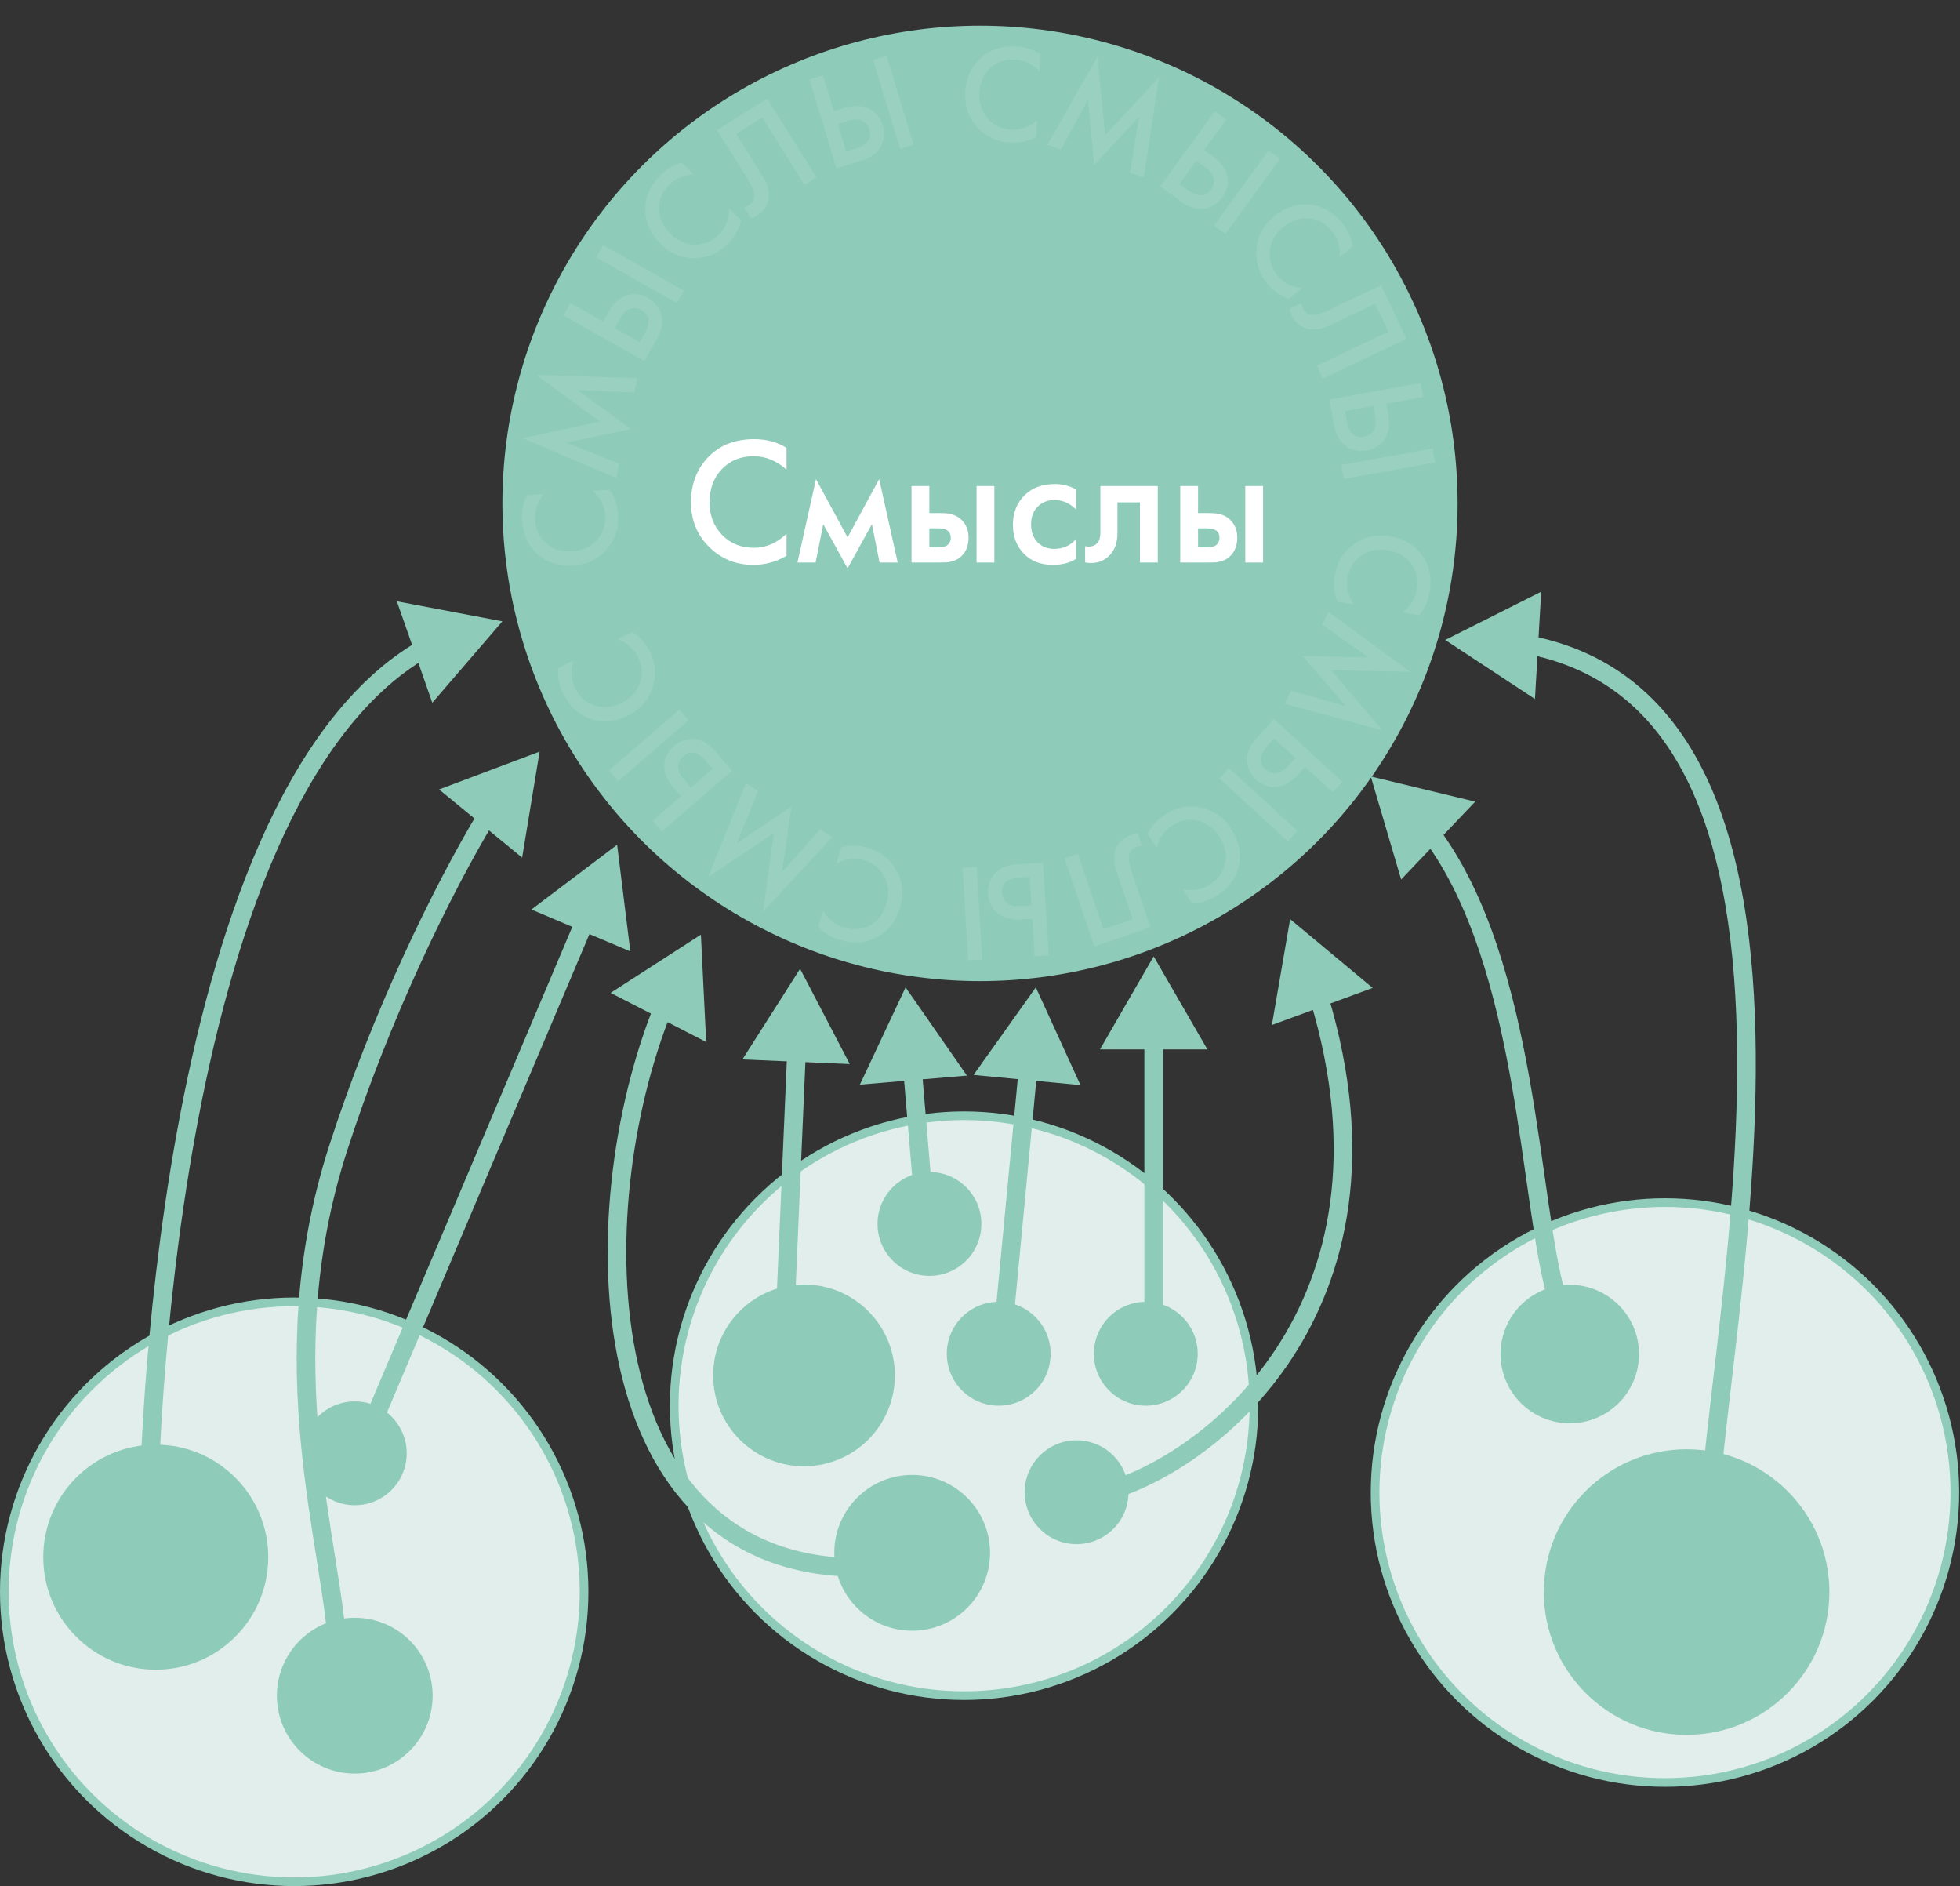 <?xml version="1.0" encoding="UTF-8"?> <svg xmlns="http://www.w3.org/2000/svg" width="316" height="304" viewBox="0 0 316 304" fill="none"><rect x="0" y="0" width="316" height="304" fill="#333333" stroke="none"/><circle cx="268.432" cy="240.573" r="46.735" fill="#E2EEEB" stroke="#8ECBB9" stroke-width="1.395"></circle><circle cx="271.921" cy="256.616" r="23.018" fill="#8ECBB9"></circle><circle cx="253.086" cy="218.25" r="11.161" fill="#8ECBB9"></circle><circle cx="155.432" cy="226.573" r="46.735" fill="#E2EEEB" stroke="#8ECBB9" stroke-width="1.395"></circle><circle cx="129.625" cy="221.691" r="14.648" fill="#8ECBB9"></circle><circle cx="161.015" cy="218.202" r="8.37" fill="#8ECBB9"></circle><circle cx="149.851" cy="197.277" r="8.37" fill="#8ECBB9"></circle><circle cx="184.73" cy="218.202" r="8.37" fill="#8ECBB9"></circle><circle cx="147.063" cy="250.29" r="12.556" fill="#8ECBB9"></circle><circle cx="173.57" cy="240.523" r="8.37" fill="#8ECBB9"></circle><circle cx="47.432" cy="256.573" r="46.735" fill="#E2EEEB" stroke="#8ECBB9" stroke-width="1.395"></circle><circle cx="25.112" cy="250.991" r="18.136" fill="#8ECBB9"></circle><circle cx="57.199" cy="234.249" r="8.37" fill="#8ECBB9"></circle><circle cx="57.196" cy="273.313" r="12.556" fill="#8ECBB9"></circle><circle cx="158" cy="81.141" r="77" fill="#8ECBB9"></circle><path opacity="0.1" d="M84.977 79.811L87.664 79.635C86.639 80.931 86.176 82.318 86.273 83.796C86.378 85.408 87.002 86.686 88.143 87.631C89.268 88.561 90.659 88.972 92.316 88.864C93.913 88.759 95.216 88.157 96.223 87.056C97.215 85.957 97.659 84.616 97.555 83.034C97.459 81.556 96.796 80.25 95.567 79.117L98.276 78.939C99.105 80.144 99.568 81.485 99.665 82.963C99.8 85.038 99.229 86.844 97.951 88.382C96.563 90.077 94.735 90.999 92.466 91.148C90.078 91.304 88.078 90.633 86.465 89.135C85.077 87.847 84.309 86.091 84.164 83.867C84.063 82.329 84.334 80.978 84.977 79.811ZM99.834 74.761L99.35 77.044L84.264 70.633L96.714 67.952L86.433 60.405L102.758 60.977L102.273 63.26L93.133 62.881L101.734 69.155L91.314 71.349L99.834 74.761ZM103.897 58.189L90.852 50.853L91.974 48.859L97.235 51.817L98.071 50.331C98.856 48.936 99.813 48.041 100.944 47.648C102.123 47.23 103.313 47.358 104.512 48.032C105.138 48.384 105.657 48.865 106.069 49.474C106.476 50.064 106.709 50.718 106.767 51.437C106.841 52.405 106.54 53.489 105.866 54.689L103.897 58.189ZM99.112 52.873L103.141 55.139L103.933 53.731C104.916 51.983 104.749 50.74 103.432 49.999C102.858 49.676 102.266 49.601 101.655 49.772C101.038 49.923 100.462 50.474 99.926 51.426L99.112 52.873ZM96.11 41.505L97.231 39.51L110.276 46.846L109.154 48.841L96.11 41.505ZM109.938 26.225L111.87 28.1C110.222 28.209 108.882 28.795 107.85 29.858C106.725 31.017 106.195 32.337 106.26 33.817C106.324 35.276 106.952 36.584 108.144 37.74C109.293 38.854 110.613 39.416 112.104 39.426C113.585 39.424 114.878 38.855 115.982 37.717C117.013 36.654 117.538 35.287 117.555 33.615L119.503 35.506C119.165 36.928 118.48 38.171 117.449 39.234C116.001 40.726 114.278 41.514 112.28 41.597C110.092 41.704 108.182 40.966 106.55 39.382C104.832 37.716 103.989 35.782 104.019 33.581C104.043 31.687 104.832 29.941 106.384 28.341C107.457 27.235 108.641 26.53 109.938 26.225ZM115.596 20.964L123.699 15.894L131.638 28.58L129.698 29.794L122.902 18.934L118.679 21.576L122.631 27.891C123.012 28.5 123.302 29.006 123.502 29.41C123.694 29.802 123.836 30.296 123.926 30.892C124.03 31.48 123.993 32.041 123.816 32.576C123.512 33.472 122.903 34.206 121.99 34.777C121.724 34.943 121.415 35.084 121.063 35.198L119.944 33.41C120.245 33.328 120.504 33.219 120.719 33.084C121.188 32.791 121.477 32.407 121.587 31.933C121.67 31.615 121.638 31.239 121.488 30.803C121.344 30.346 121.199 29.987 121.053 29.726C120.907 29.464 120.667 29.067 120.334 28.535L115.596 20.964ZM134.852 27.122L130.505 12.802L132.695 12.137L134.448 17.913L136.08 17.417C137.611 16.952 138.922 16.969 140.011 17.467C141.151 17.98 141.922 18.895 142.321 20.212C142.53 20.899 142.572 21.605 142.449 22.331C142.335 23.038 142.051 23.671 141.595 24.231C140.979 24.981 140.012 25.556 138.695 25.956L134.852 27.122ZM135.074 19.974L136.416 24.397L137.962 23.927C139.88 23.345 140.62 22.331 140.181 20.885C139.99 20.256 139.614 19.791 139.055 19.492C138.505 19.174 137.707 19.174 136.663 19.491L135.074 19.974ZM140.768 9.686L142.958 9.022L147.305 23.342L145.115 24.007L140.768 9.686ZM167.728 8.765L167.598 11.454C166.426 10.29 165.101 9.671 163.622 9.6C162.008 9.522 160.667 9.996 159.599 11.023C158.547 12.035 157.981 13.371 157.9 15.029C157.823 16.628 158.274 17.99 159.253 19.116C160.233 20.226 161.514 20.82 163.098 20.896C164.577 20.968 165.95 20.458 167.215 19.366L167.084 22.078C165.793 22.764 164.408 23.071 162.929 23C160.852 22.899 159.122 22.127 157.739 20.682C156.213 19.111 155.505 17.19 155.614 14.919C155.73 12.528 156.624 10.617 158.295 9.185C159.733 7.952 161.565 7.389 163.791 7.497C165.33 7.571 166.642 7.994 167.728 8.765ZM171.054 24.106L168.842 23.361L176.95 9.116L178.177 21.791L186.86 12.45L184.409 28.6L182.197 27.855L183.628 18.82L176.404 26.64L175.426 16.036L171.054 24.106ZM187.046 30.054L195.843 17.946L197.695 19.292L194.147 24.175L195.526 25.177C196.821 26.118 197.599 27.173 197.859 28.342C198.137 29.561 197.872 30.728 197.063 31.841C196.641 32.422 196.104 32.882 195.451 33.221C194.818 33.556 194.141 33.712 193.42 33.687C192.45 33.648 191.408 33.224 190.295 32.414L187.046 30.054ZM192.881 25.917L190.164 29.656L191.47 30.606C193.092 31.784 194.347 31.762 195.235 30.54C195.622 30.008 195.766 29.428 195.666 28.801C195.588 28.171 195.107 27.535 194.224 26.893L192.881 25.917ZM204.52 24.251L206.371 25.596L197.574 37.703L195.722 36.358L204.52 24.251ZM218.097 39.743L216.012 41.447C216.093 39.796 215.665 38.398 214.728 37.251C213.706 36 212.456 35.322 210.978 35.215C209.522 35.111 208.151 35.585 206.865 36.635C205.626 37.648 204.915 38.895 204.735 40.375C204.565 41.847 204.982 43.196 205.986 44.424C206.923 45.571 208.22 46.249 209.879 46.458L207.777 48.176C206.402 47.676 205.247 46.853 204.31 45.706C202.994 44.096 202.41 42.294 202.558 40.3C202.703 38.114 203.656 36.302 205.417 34.863C207.27 33.349 209.288 32.733 211.471 33.017C213.349 33.259 214.994 34.243 216.404 35.969C217.379 37.162 217.943 38.42 218.097 39.743ZM222.67 45.969L226.774 54.602L213.257 61.027L212.275 58.96L223.846 53.46L221.708 48.961L214.98 52.159C214.331 52.467 213.795 52.697 213.37 52.849C212.959 52.995 212.452 53.079 211.85 53.1C211.253 53.135 210.7 53.034 210.19 52.796C209.335 52.391 208.676 51.702 208.214 50.73C208.079 50.446 207.975 50.123 207.902 49.76L209.807 48.854C209.854 49.163 209.932 49.432 210.041 49.662C210.279 50.162 210.627 50.493 211.085 50.656C211.391 50.776 211.769 50.787 212.219 50.689C212.689 50.598 213.062 50.495 213.339 50.38C213.616 50.265 214.038 50.073 214.605 49.803L222.67 45.969ZM214.332 64.386L229.062 61.738L229.467 63.991L223.526 65.059L223.828 66.737C224.111 68.312 223.942 69.612 223.321 70.635C222.678 71.709 221.679 72.367 220.325 72.61C219.618 72.737 218.912 72.697 218.206 72.49C217.517 72.294 216.921 71.938 216.418 71.421C215.745 70.721 215.286 69.694 215.043 68.339L214.332 64.386ZM221.406 65.44L216.857 66.258L217.143 67.848C217.498 69.821 218.419 70.673 219.906 70.406C220.553 70.29 221.058 69.971 221.421 69.45C221.8 68.941 221.893 68.149 221.7 67.074L221.406 65.44ZM230.96 72.294L231.365 74.547L216.635 77.195L216.23 74.942L230.96 72.294ZM228.777 99.173L226.121 98.731C227.414 97.703 228.182 96.459 228.425 94.998C228.69 93.404 228.375 92.017 227.48 90.837C226.596 89.674 225.336 88.956 223.698 88.684C222.119 88.421 220.714 88.711 219.482 89.552C218.265 90.396 217.526 91.6 217.266 93.164C217.023 94.625 217.37 96.047 218.307 97.431L215.629 96.986C215.098 95.624 214.954 94.212 215.197 92.751C215.538 90.7 216.506 89.072 218.102 87.867C219.84 86.533 221.831 86.053 224.074 86.426C226.434 86.819 228.229 87.929 229.456 89.756C230.514 91.327 230.86 93.212 230.494 95.41C230.242 96.93 229.669 98.184 228.777 99.173ZM213.156 100.694L214.151 98.583L227.363 108.284L214.631 108.037L222.905 117.742L207.148 113.44L208.143 111.329L216.952 113.795L210.02 105.715L220.665 105.97L213.156 100.694ZM205.401 115.892L216.424 126.015L214.876 127.7L210.431 123.618L209.277 124.874C208.195 126.053 207.058 126.705 205.867 126.83C204.623 126.967 203.495 126.571 202.481 125.64C201.952 125.154 201.557 124.568 201.295 123.88C201.033 123.214 200.956 122.523 201.064 121.81C201.213 120.85 201.754 119.864 202.684 118.85L205.401 115.892ZM208.844 122.161L205.44 119.035L204.347 120.225C202.991 121.701 202.87 122.95 203.982 123.972C204.467 124.417 205.027 124.626 205.661 124.599C206.296 124.593 206.982 124.188 207.721 123.384L208.844 122.161ZM209.17 133.914L207.622 135.6L196.599 125.477L198.147 123.792L209.17 133.914ZM192.213 145.633L190.76 143.366C192.39 143.636 193.828 143.372 195.075 142.573C196.436 141.701 197.253 140.537 197.529 139.082C197.799 137.647 197.487 136.23 196.591 134.832C195.728 133.485 194.571 132.636 193.121 132.286C191.679 131.949 190.29 132.208 188.955 133.063C187.708 133.862 186.885 135.074 186.487 136.697L185.022 134.411C185.676 133.103 186.627 132.05 187.874 131.251C189.624 130.129 191.482 129.756 193.446 130.132C195.601 130.528 197.291 131.683 198.518 133.598C199.809 135.613 200.189 137.688 199.656 139.824C199.2 141.662 198.033 143.182 196.157 144.385C194.859 145.216 193.545 145.632 192.213 145.633ZM185.485 149.463L176.435 152.538L171.62 138.368L173.787 137.632L177.909 149.763L182.625 148.16L180.229 141.107C179.998 140.427 179.831 139.867 179.729 139.428C179.632 139.003 179.608 138.49 179.656 137.889C179.691 137.292 179.856 136.755 180.151 136.275C180.652 135.473 181.413 134.898 182.433 134.552C182.73 134.451 183.063 134.385 183.432 134.354L184.111 136.351C183.798 136.363 183.522 136.409 183.281 136.491C182.757 136.669 182.388 136.976 182.173 137.413C182.018 137.702 181.964 138.076 182.009 138.535C182.045 139.012 182.104 139.395 182.186 139.683C182.268 139.971 182.41 140.413 182.612 141.008L185.485 149.463ZM168.156 139.048L169.081 153.985L166.797 154.127L166.424 148.102L164.722 148.208C163.124 148.307 161.853 147.989 160.908 147.253C159.917 146.49 159.379 145.422 159.293 144.048C159.249 143.332 159.371 142.635 159.658 141.957C159.932 141.296 160.355 140.745 160.927 140.305C161.7 139.718 162.773 139.381 164.147 139.296L168.156 139.048ZM166.291 145.953L166.005 141.339L164.392 141.439C162.392 141.563 161.438 142.379 161.531 143.887C161.572 144.544 161.83 145.083 162.306 145.503C162.768 145.939 163.543 146.123 164.633 146.055L166.291 145.953ZM158.377 154.649L156.093 154.79L155.167 139.853L157.451 139.711L158.377 154.649ZM131.944 149.389L132.686 146.801C133.56 148.203 134.709 149.108 136.133 149.516C137.686 149.962 139.099 149.807 140.374 149.052C141.63 148.307 142.487 147.137 142.945 145.541C143.386 144.003 143.259 142.573 142.564 141.254C141.864 139.948 140.753 139.077 139.229 138.64C137.805 138.232 136.352 138.414 134.87 139.187L135.618 136.577C137.032 136.205 138.451 136.223 139.875 136.631C141.873 137.204 143.38 138.352 144.396 140.075C145.522 141.954 145.772 143.986 145.145 146.172C144.485 148.473 143.178 150.128 141.223 151.139C139.541 152.011 137.629 152.14 135.486 151.525C134.005 151.1 132.825 150.388 131.944 149.389ZM132.222 133.69L134.203 134.924L123.031 146.919L124.757 134.301L114.156 141.391L120.261 126.24L122.242 127.474L118.768 135.937L127.6 129.992L126.108 140.535L132.222 133.69ZM118.025 124.221L106.707 134.014L105.21 132.284L109.774 128.334L108.658 127.045C107.611 125.834 107.093 124.63 107.106 123.433C107.111 122.182 107.634 121.106 108.675 120.206C109.218 119.736 109.846 119.41 110.559 119.228C111.251 119.045 111.945 119.047 112.642 119.236C113.578 119.494 114.496 120.144 115.397 121.184L118.025 124.221ZM111.403 126.925L114.898 123.9L113.841 122.679C112.53 121.163 111.303 120.899 110.16 121.888C109.662 122.319 109.391 122.85 109.345 123.483C109.278 124.115 109.602 124.843 110.316 125.669L111.403 126.925ZM99.689 125.904L98.192 124.173L109.509 114.38L111.007 116.111L99.689 125.904ZM89.999 107.68L92.42 106.501C91.962 108.088 92.057 109.548 92.705 110.879C93.412 112.332 94.473 113.279 95.887 113.722C97.28 114.159 98.724 114.013 100.216 113.286C101.655 112.585 102.633 111.535 103.149 110.136C103.652 108.743 103.557 107.334 102.863 105.908C102.214 104.577 101.107 103.618 99.541 103.033L101.982 101.845C103.204 102.647 104.14 103.714 104.788 105.045C105.699 106.915 105.853 108.803 105.251 110.71C104.607 112.804 103.262 114.348 101.218 115.344C99.067 116.392 96.961 116.527 94.902 115.749C93.129 115.082 91.755 113.746 90.779 111.742C90.105 110.357 89.845 109.003 89.999 107.68Z" fill="white"></path><path d="M126.808 72.19V75.704C125.208 74.26 123.441 73.537 121.508 73.537C119.4 73.537 117.682 74.24 116.354 75.646C115.046 77.032 114.392 78.808 114.392 80.975C114.392 83.064 115.066 84.811 116.413 86.217C117.76 87.603 119.468 88.296 121.538 88.296C123.47 88.296 125.227 87.544 126.808 86.041V89.585C125.169 90.561 123.382 91.049 121.45 91.049C118.736 91.049 116.433 90.151 114.539 88.355C112.45 86.402 111.406 83.943 111.406 80.975C111.406 77.852 112.45 75.304 114.539 73.332C116.335 71.634 118.687 70.785 121.596 70.785C123.607 70.785 125.344 71.253 126.808 72.19ZM128.569 90.668L131.556 77.227L136.651 86.627L141.746 77.227L144.733 90.668H141.805L140.575 84.489L136.651 91.605L132.727 84.489L131.497 90.668H128.569ZM146.961 90.668V78.34H149.831V82.703H151.47C151.998 82.703 152.427 82.722 152.759 82.762C153.091 82.781 153.491 82.888 153.96 83.084C154.428 83.279 154.838 83.572 155.189 83.962C155.834 84.684 156.156 85.582 156.156 86.656C156.156 87.886 155.785 88.872 155.043 89.614C154.711 89.946 154.311 90.199 153.842 90.375C153.393 90.531 153.013 90.619 152.7 90.639C152.408 90.658 151.988 90.668 151.441 90.668H146.961ZM149.831 88.208H151.148C151.851 88.208 152.349 88.12 152.642 87.945C153.071 87.632 153.286 87.213 153.286 86.686C153.286 86.139 153.081 85.729 152.671 85.456C152.359 85.26 151.861 85.163 151.178 85.163H149.831V88.208ZM157.444 90.668V78.34H160.314V90.668H157.444ZM173.494 78.896V82.117C172.459 81.102 171.297 80.595 170.009 80.595C168.916 80.595 168.008 80.956 167.286 81.678C166.583 82.381 166.231 83.328 166.231 84.519C166.231 85.748 166.602 86.734 167.344 87.476C168.047 88.14 168.916 88.472 169.95 88.472C171.375 88.472 172.557 87.945 173.494 86.891V90.082C172.459 90.727 171.21 91.049 169.745 91.049C167.774 91.049 166.212 90.444 165.06 89.233C163.889 88.023 163.303 86.481 163.303 84.606C163.303 82.674 163.928 81.083 165.177 79.833C166.388 78.623 168.037 78.018 170.126 78.018C171.317 78.018 172.439 78.311 173.494 78.896ZM186.662 78.34V90.668H183.792V80.975H180.161V85.866C180.161 87.388 179.771 88.569 178.99 89.409C177.994 90.522 176.647 90.941 174.949 90.668V88.032C175.788 88.228 176.462 88.042 176.969 87.476C177.262 87.125 177.408 86.588 177.408 85.866V78.34H186.662ZM190.285 90.668V78.34H193.155V82.703H194.794C195.322 82.703 195.751 82.722 196.083 82.762C196.415 82.781 196.815 82.888 197.284 83.084C197.752 83.279 198.162 83.572 198.513 83.962C199.158 84.684 199.48 85.582 199.48 86.656C199.48 87.886 199.109 88.872 198.367 89.614C198.035 89.946 197.635 90.199 197.166 90.375C196.717 90.531 196.337 90.619 196.024 90.639C195.732 90.658 195.312 90.668 194.765 90.668H190.285ZM193.155 88.208H194.472C195.175 88.208 195.673 88.12 195.966 87.945C196.395 87.632 196.61 87.213 196.61 86.686C196.61 86.139 196.405 85.729 195.995 85.456C195.683 85.26 195.185 85.163 194.502 85.163H193.155V88.208ZM200.768 90.668V78.34H203.638V90.668H200.768Z" fill="white"></path><path d="M221 125.148L225.899 141.762L237.837 129.213L221 125.148ZM251 209.148L252.44 208.729C251.34 204.946 250.501 199.749 249.615 193.645C248.735 187.581 247.815 180.669 246.545 173.593C244.013 159.478 240.049 144.403 231.987 133.56L230.783 134.455L229.579 135.35C237.195 145.593 241.07 160.063 243.592 174.123C244.85 181.134 245.76 187.967 246.647 194.076C247.527 200.145 248.391 205.55 249.56 209.567L251 209.148Z" fill="#8ECBB9"></path><path d="M233 103.149L247.471 112.667L248.478 95.376L233 103.149ZM276 252.149L277.44 251.73C276.903 249.883 276.864 246.407 277.219 241.434C277.568 236.542 278.274 230.458 279.083 223.548C280.698 209.763 282.715 192.781 283.033 175.963C283.35 159.168 281.98 142.373 276.723 129C271.437 115.553 262.169 105.469 246.771 102.462L246.483 103.934L246.196 105.407C260.349 108.17 268.921 117.353 273.931 130.097C278.969 142.915 280.348 159.235 280.033 175.906C279.719 192.554 277.721 209.389 276.103 223.199C275.297 230.088 274.582 236.246 274.226 241.22C273.877 246.113 273.849 250.125 274.56 252.568L276 252.149Z" fill="#8ECBB9"></path><path d="M186 154.148L177.34 169.148H194.66L186 154.148ZM186 215.648H187.5V167.648H186H184.5V215.648H186Z" fill="#8ECBB9"></path><path d="M167 159.148L156.957 173.26L174.199 174.902L167 159.148ZM162 211.648L163.493 211.791L167.213 172.73L165.72 172.588L164.227 172.445L160.507 211.506L162 211.648Z" fill="#8ECBB9"></path><path d="M146 159.148L138.634 174.824L155.893 173.366L146 159.148ZM149 194.648L150.495 194.522L148.631 172.474L147.137 172.6L145.642 172.727L147.505 194.775L149 194.648Z" fill="#8ECBB9"></path><path d="M208 148.148L205.059 165.217L221.311 159.23L208 148.148ZM177.5 240.648L177.854 242.106C186.481 240.01 199.41 232.456 208.253 219.002C217.146 205.474 221.86 186.055 214.103 160.384L212.667 160.818L211.231 161.252C218.743 186.112 214.128 204.603 205.746 217.354C197.315 230.18 185.026 237.276 177.146 239.191L177.5 240.648Z" fill="#8ECBB9"></path><path d="M128.994 156.148L119.696 170.762L137.001 171.507L128.994 156.148ZM113.002 150.648L98.446 160.035L113.853 167.948L113.002 150.648ZM126.494 214.148L127.993 214.213L129.912 169.701L128.413 169.636L126.914 169.571L124.996 214.084L126.494 214.148ZM138.494 252.648V251.148C127.964 251.148 120.097 247.721 114.355 242.162C108.583 236.573 104.851 228.723 102.83 219.729C98.781 201.712 101.698 179.524 108.228 163.213L106.835 162.655L105.443 162.098C98.729 178.87 95.699 201.679 99.903 220.387C102.008 229.756 105.952 238.202 112.269 244.317C118.615 250.462 127.249 254.148 138.494 254.148V252.648Z" fill="#8ECBB9"></path><path d="M99.496 136.16L85.674 146.598L101.624 153.349L99.496 136.16ZM81 100.148L63.983 96.921L69.696 113.272L81 100.148ZM59.496 230.66L60.877 231.245L95.615 149.177L94.234 148.592L92.853 148.008L58.115 230.075L59.496 230.66ZM23.996 242.16C25.496 242.177 25.496 242.177 25.496 242.176C25.496 242.175 25.496 242.174 25.496 242.173C25.496 242.17 25.496 242.165 25.496 242.159C25.496 242.146 25.497 242.126 25.497 242.1C25.498 242.047 25.499 241.968 25.501 241.862C25.505 241.651 25.511 241.337 25.52 240.924C25.54 240.1 25.574 238.884 25.633 237.327C25.751 234.212 25.968 229.731 26.362 224.274C27.149 213.357 28.646 198.551 31.479 182.981C34.313 167.4 38.477 151.109 44.577 137.195C50.689 123.251 58.664 111.886 69.01 105.899L68.258 104.601L67.507 103.302C56.354 109.757 48.046 121.808 41.829 135.99C35.599 150.201 31.384 166.745 28.527 182.444C25.669 198.152 24.162 213.071 23.369 224.058C22.973 229.553 22.755 234.069 22.636 237.213C22.576 238.785 22.541 240.015 22.521 240.853C22.511 241.272 22.505 241.593 22.501 241.81C22.499 241.919 22.498 242.001 22.497 242.057C22.497 242.085 22.497 242.106 22.497 242.121C22.496 242.128 22.496 242.133 22.496 242.137C22.496 242.139 22.496 242.141 22.496 242.141C22.496 242.143 22.496 242.143 23.996 242.16Z" fill="#8ECBB9"></path><path d="M87 121.146L70.79 127.249L84.18 138.236L87 121.146ZM54.498 266.664L55.996 266.594C55.783 262.078 54.964 256.861 54.053 251.13C53.139 245.371 52.123 239.041 51.481 232.184C50.197 218.486 50.411 202.738 55.929 185.593L54.501 185.133L53.073 184.674C47.391 202.328 47.187 218.513 48.494 232.464C49.146 239.431 50.178 245.855 51.091 251.601C52.008 257.376 52.796 262.418 53 266.735L54.498 266.664ZM54.501 185.133L55.929 185.593C62.8 164.243 72.678 144.066 79.723 132.355L78.438 131.582L77.153 130.808C69.996 142.705 60.019 163.091 53.073 184.674L54.501 185.133Z" fill="#8ECBB9"></path></svg> 